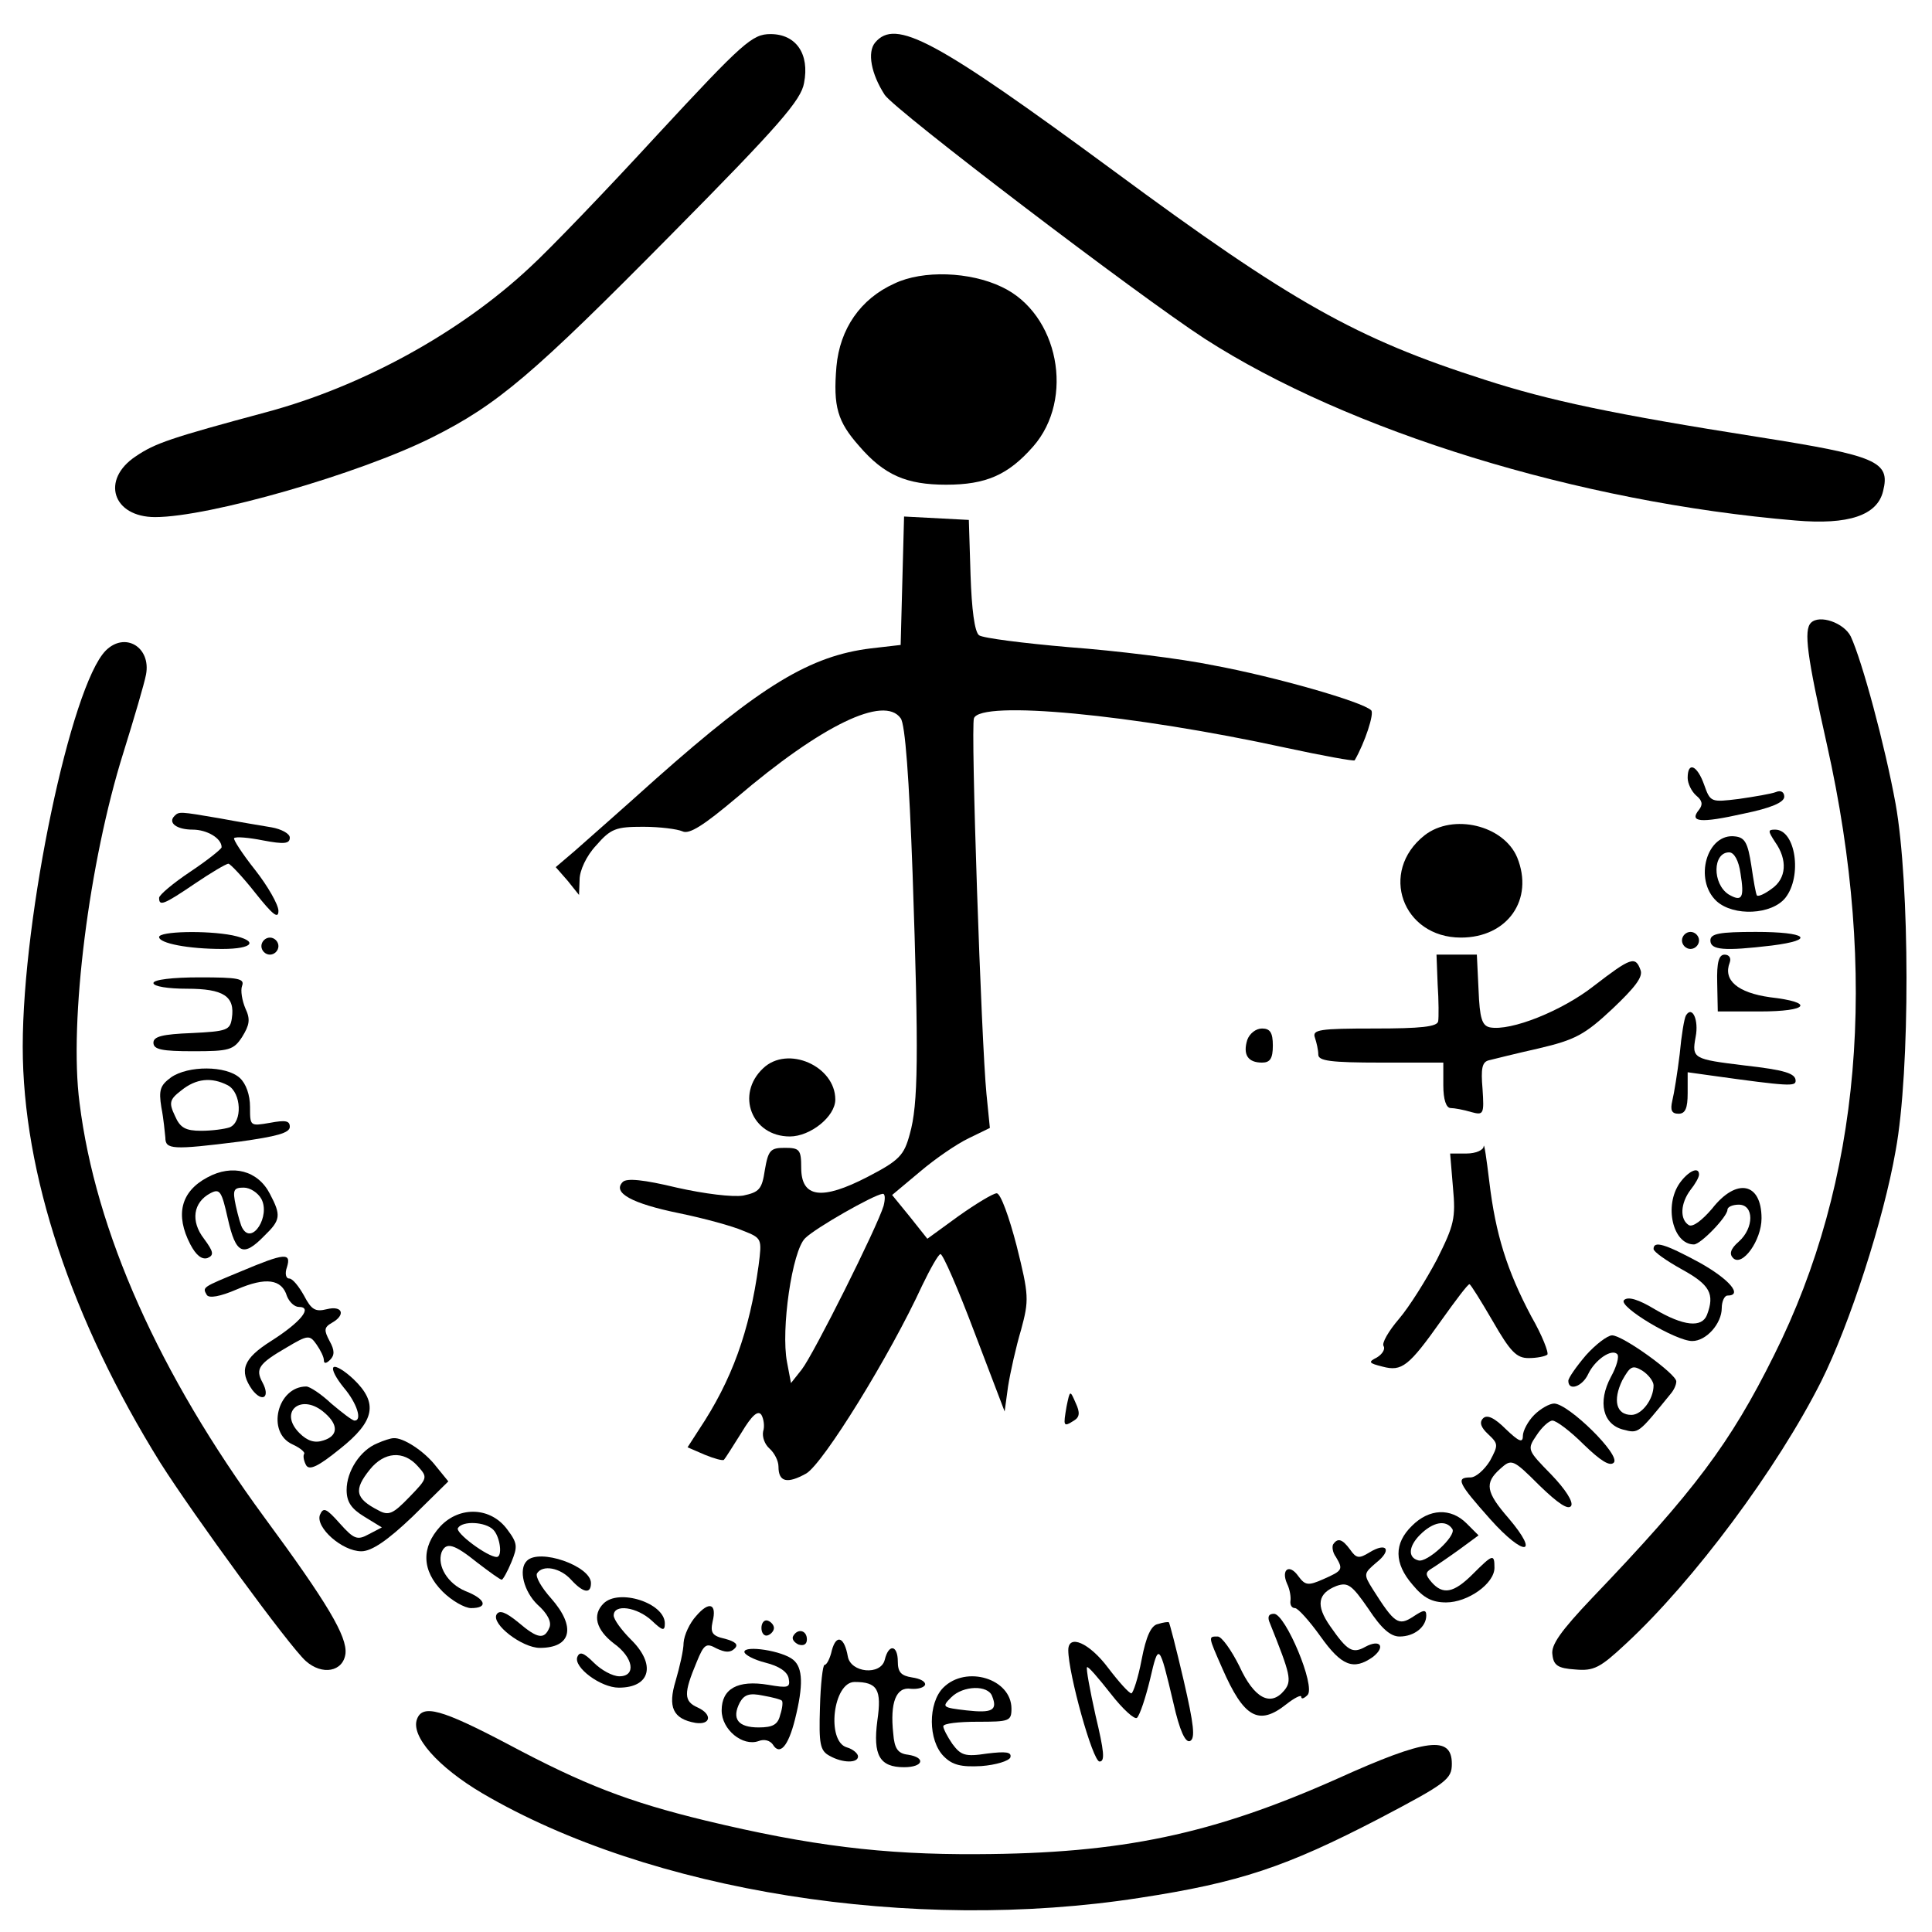 <?xml version="1.0" standalone="no"?>
<!DOCTYPE svg PUBLIC "-//W3C//DTD SVG 20010904//EN"
 "http://www.w3.org/TR/2001/REC-SVG-20010904/DTD/svg10.dtd">
<svg version="1.0" xmlns="http://www.w3.org/2000/svg"
 width="340pt" height="340pt" viewBox="0 0 340 340"
 preserveAspectRatio="xMidYMid meet">
<g transform="translate(0,340) scale(0.1,-0.1)"
fill="#000000" stroke="none">
<path d="M1157 3163 c-90 -98 -191 -203 -225 -234 -123 -115 -295 -209 -462
-254 -171 -46 -197 -55 -231 -78 -62 -41 -41 -107 34 -107 95 0 359 76 487
140 116 58 178 111 422 358 189 191 228 236 233 266 10 51 -14 86 -59 86 -32
0 -48 -14 -199 -177z"/>
<path d="M1540 3325 c-14 -17 -7 -55 17 -92 18 -27 446 -353 563 -429 253
-163 658 -288 1040 -320 93 -8 144 9 154 52 13 52 -11 62 -220 95 -254 40
-368 64 -482 101 -225 72 -339 136 -653 368 -314 231 -383 268 -419 225z"/>
<path d="M1574 2901 c-60 -27 -96 -80 -102 -146 -6 -71 2 -97 40 -140 44 -51
83 -68 153 -68 70 0 109 17 153 67 74 84 45 234 -55 281 -56 27 -139 30 -189
6z"/>
<path d="M1588 2378 l-3 -113 -52 -6 c-107 -13 -193 -65 -378 -229 -60 -54
-125 -111 -143 -127 l-34 -29 21 -24 20 -25 1 27 c0 16 12 42 29 60 26 30 35
33 83 33 29 0 60 -4 69 -8 12 -6 38 11 95 59 150 128 260 181 289 140 8 -10
15 -107 21 -273 11 -320 10 -407 -5 -459 -10 -37 -18 -46 -74 -75 -81 -42
-117 -37 -117 16 0 32 -3 35 -29 35 -25 0 -29 -4 -35 -39 -5 -34 -10 -39 -38
-45 -19 -3 -68 3 -117 14 -58 14 -88 17 -95 10 -19 -19 16 -38 99 -55 44 -9
95 -23 113 -31 33 -13 33 -14 27 -61 -16 -116 -47 -202 -105 -289 l-20 -31 30
-13 c17 -7 32 -11 34 -9 2 2 16 24 31 48 18 30 29 40 35 31 4 -7 6 -20 3 -29
-2 -10 3 -23 11 -30 9 -8 16 -22 16 -32 0 -27 15 -31 49 -12 30 18 147 207
204 331 14 29 28 54 32 55 4 1 31 -61 60 -138 l53 -139 6 44 c4 25 14 70 23
100 14 52 14 60 -8 148 -13 50 -28 92 -35 92 -6 0 -36 -18 -67 -40 l-55 -40
-31 39 -31 38 49 41 c27 23 65 49 86 59 l37 18 -6 60 c-9 91 -28 646 -22 661
12 32 278 7 549 -52 65 -14 120 -24 121 -22 18 31 35 83 29 88 -15 15 -169 59
-277 79 -58 12 -173 26 -254 32 -81 7 -152 16 -159 21 -8 6 -13 46 -15 106
l-3 97 -57 3 -57 3 -3 -113z m-33 -1100 c-11 -37 -123 -261 -144 -288 l-19
-24 -7 37 c-11 57 9 196 32 218 18 18 120 76 136 78 5 1 5 -9 2 -21z"/>
<path d="M3187 2304 c-13 -13 -7 -58 28 -214 91 -406 60 -769 -93 -1075 -77
-155 -140 -239 -320 -427 -55 -58 -73 -83 -70 -100 2 -19 10 -24 40 -26 33 -3
44 3 89 45 120 111 267 309 344 462 50 100 110 285 131 406 26 141 25 470 0
610 -19 104 -59 252 -79 295 -12 24 -55 39 -70 24z"/>
<path d="M186 2255 c-61 -62 -146 -465 -146 -697 0 -223 86 -481 242 -732 59
-93 227 -323 256 -349 29 -26 66 -19 70 13 3 30 -31 88 -143 240 -185 252
-297 503 -325 729 -19 144 17 425 77 616 19 61 37 122 40 138 9 48 -37 76 -71
42z"/>
<path d="M2970 2031 c0 -10 7 -24 15 -31 11 -9 12 -16 5 -25 -18 -22 2 -24 78
-7 49 10 72 20 72 30 0 8 -6 12 -15 8 -8 -3 -37 -8 -65 -12 -49 -6 -50 -6 -61
25 -12 34 -29 42 -29 12z"/>
<path d="M307 1964 c-12 -12 4 -24 32 -24 25 0 51 -15 51 -31 0 -3 -25 -23
-55 -43 -30 -20 -55 -41 -55 -46 0 -15 7 -13 63 25 28 19 55 35 59 35 3 0 25
-23 47 -51 31 -39 41 -47 41 -32 0 11 -19 44 -41 72 -23 29 -39 54 -37 56 3 3
26 1 51 -4 37 -7 47 -6 47 5 0 7 -15 15 -32 18 -18 3 -60 10 -92 16 -70 12
-71 12 -79 4z"/>
<path d="M2507 1930 c-81 -64 -39 -180 64 -180 82 0 129 67 99 141 -24 57
-113 78 -163 39z"/>
<path d="M3124 1918 c22 -31 20 -64 -6 -82 -12 -9 -23 -14 -26 -12 -2 2 -6 26
-10 53 -6 39 -11 49 -28 51 -50 7 -74 -76 -33 -114 30 -27 97 -24 121 6 30 38
18 120 -18 120 -13 0 -13 -2 0 -22z m-61 -55 c7 -43 3 -51 -21 -37 -29 19 -28
74 1 74 9 0 17 -15 20 -37z"/>
<path d="M280 1751 c0 -11 51 -21 111 -21 55 0 65 14 18 24 -46 9 -129 7 -129
-3z"/>
<path d="M2960 1745 c0 -8 7 -15 15 -15 8 0 15 7 15 15 0 8 -7 15 -15 15 -8 0
-15 -7 -15 -15z"/>
<path d="M3010 1745 c0 -17 24 -19 108 -9 79 10 62 24 -28 24 -64 0 -80 -3
-80 -15z"/>
<path d="M460 1735 c0 -8 7 -15 15 -15 8 0 15 7 15 15 0 8 -7 15 -15 15 -8 0
-15 -7 -15 -15z"/>
<path d="M2530 1668 c2 -29 2 -59 1 -65 -1 -10 -31 -13 -112 -13 -97 0 -110
-2 -105 -16 3 -9 6 -22 6 -30 0 -11 22 -14 110 -14 l110 0 0 -40 c0 -25 5 -40
13 -40 6 0 23 -3 36 -7 22 -6 23 -4 20 41 -3 35 -1 47 11 50 8 2 48 12 88 21
64 15 81 24 130 70 39 37 54 56 49 68 -9 25 -17 22 -82 -28 -56 -44 -146 -80
-183 -73 -14 3 -18 16 -20 66 l-3 62 -35 0 -36 0 2 -52z"/>
<path d="M3022 1670 l1 -50 74 0 c86 0 97 16 18 25 -57 8 -83 30 -71 61 3 8
-1 14 -9 14 -10 0 -14 -13 -13 -50z"/>
<path d="M270 1670 c0 -6 26 -10 59 -10 64 0 85 -13 79 -52 -3 -21 -9 -23 -70
-26 -52 -2 -68 -6 -68 -17 0 -12 15 -15 70 -15 63 0 71 2 86 25 13 21 15 31 6
50 -6 14 -9 32 -6 40 5 13 -7 15 -75 15 -47 0 -81 -4 -81 -10z"/>
<path d="M2967 1613 c-3 -5 -8 -35 -11 -68 -4 -33 -10 -70 -13 -82 -4 -17 -1
-23 11 -23 12 0 16 10 16 36 l0 37 43 -6 c136 -19 147 -19 147 -9 0 13 -19 19
-90 27 -90 11 -93 12 -86 50 6 30 -6 56 -17 38z"/>
<path d="M2195 1570 c-8 -26 1 -40 26 -40 14 0 19 7 19 30 0 23 -5 30 -19 30
-11 0 -22 -9 -26 -20z"/>
<path d="M1343 1520 c-49 -46 -20 -120 47 -120 36 0 80 35 80 65 0 59 -84 96
-127 55z"/>
<path d="M301 1504 c-19 -14 -22 -22 -17 -53 4 -20 6 -44 7 -53 0 -21 12 -22
131 -7 64 9 88 15 88 26 0 11 -8 12 -35 7 -35 -6 -35 -6 -35 28 0 21 -7 41
-18 51 -24 22 -91 22 -121 1z m100 -14 c24 -13 26 -65 3 -74 -9 -3 -31 -6 -50
-6 -27 0 -37 5 -46 26 -11 23 -10 29 11 45 26 21 53 24 82 9z"/>
<path d="M2611 1383 c0 -7 -14 -13 -30 -13 l-29 0 5 -60 c5 -54 2 -66 -28
-126 -19 -36 -49 -84 -67 -105 -18 -21 -31 -43 -27 -48 3 -5 -2 -14 -12 -20
-16 -8 -14 -10 10 -16 34 -9 46 0 104 82 25 35 46 63 49 63 2 0 20 -29 41 -65
31 -54 42 -65 63 -65 15 0 29 3 33 6 3 3 -9 34 -28 67 -43 81 -63 145 -74 237
-5 41 -9 69 -10 63z"/>
<path d="M365 1328 c-47 -25 -57 -66 -30 -118 10 -19 20 -27 30 -24 12 5 11
11 -6 34 -24 31 -19 64 11 80 17 9 20 4 31 -45 14 -62 27 -68 64 -30 29 28 30
36 10 74 -21 41 -66 53 -110 29z m95 -38 c16 -30 -16 -81 -33 -52 -3 4 -8 22
-12 40 -6 28 -4 32 14 32 11 0 25 -9 31 -20z"/>
<path d="M2956 1318 c-28 -40 -12 -108 25 -108 12 0 59 49 59 61 0 5 9 9 20 9
27 0 27 -41 0 -65 -15 -13 -17 -22 -10 -29 16 -16 50 31 50 70 0 63 -44 72
-87 17 -18 -21 -34 -33 -41 -29 -16 10 -15 38 3 62 8 10 15 22 15 27 0 15 -19
6 -34 -15z"/>
<path d="M2910 1202 c0 -5 23 -21 50 -36 49 -27 58 -43 44 -80 -9 -23 -41 -20
-92 10 -28 17 -47 23 -54 16 -11 -11 91 -72 120 -72 25 0 52 31 52 58 0 12 5
22 10 22 28 0 3 29 -49 58 -61 33 -81 39 -81 24z"/>
<path d="M425 1163 c-70 -29 -69 -28 -61 -42 4 -6 23 -3 53 10 51 22 79 18 88
-12 4 -10 13 -19 21 -19 25 0 3 -27 -49 -60 -49 -31 -57 -52 -33 -86 18 -23
32 -13 18 13 -13 24 -7 33 43 62 37 22 40 22 52 5 7 -10 13 -22 13 -28 0 -6 4
-6 11 1 8 8 8 17 -1 33 -10 19 -10 24 4 32 25 14 19 31 -9 24 -20 -5 -27 -1
-40 24 -9 16 -20 30 -26 30 -6 0 -8 9 -4 20 8 26 -4 25 -80 -7z"/>
<path d="M2791 1015 c-17 -20 -31 -40 -31 -45 0 -19 25 -10 35 12 12 25 41 45
51 35 4 -4 -1 -22 -11 -40 -24 -45 -14 -84 22 -93 27 -7 26 -7 83 63 6 7 10
16 10 22 0 13 -94 81 -113 81 -8 0 -29 -16 -46 -35z m119 -53 c0 -25 -21 -52
-39 -52 -27 0 -33 26 -16 61 14 25 18 27 35 17 11 -7 20 -19 20 -26z"/>
<path d="M587 994 c-4 -4 5 -20 18 -36 23 -27 33 -58 19 -58 -4 0 -22 14 -41
30 -18 17 -38 30 -44 30 -51 0 -71 -81 -24 -102 13 -6 23 -14 20 -17 -2 -4 0
-13 4 -20 6 -9 22 -1 59 29 62 49 68 81 24 123 -16 15 -31 24 -35 21z m-15
-81 c24 -21 23 -40 -3 -48 -15 -5 -28 -1 -42 13 -38 38 4 72 45 35z"/>
<path d="M1877 925 c-6 -35 -6 -37 13 -25 10 6 11 14 3 31 -10 23 -10 23 -16
-6z"/>
<path d="M2700 910 c-11 -11 -20 -28 -20 -37 0 -13 -7 -10 -30 12 -20 20 -33
26 -40 19 -7 -7 -4 -16 9 -28 18 -17 18 -19 3 -47 -10 -16 -25 -29 -34 -29
-27 0 -22 -10 35 -74 59 -66 88 -64 32 2 -40 46 -43 62 -15 87 20 18 22 18 69
-29 33 -32 51 -44 56 -36 4 7 -10 29 -35 55 -42 43 -43 44 -26 69 9 14 22 26
28 26 7 0 32 -19 55 -42 30 -29 46 -39 53 -32 13 13 -80 104 -105 104 -8 0
-24 -9 -35 -20z"/>
<path d="M664 860 c-30 -12 -54 -49 -54 -82 0 -21 8 -33 31 -47 l31 -19 -23
-12 c-20 -11 -26 -9 -51 19 -24 27 -29 29 -35 15 -8 -22 39 -64 73 -64 18 0
46 19 90 61 l63 62 -22 27 c-20 26 -58 51 -75 49 -4 0 -17 -4 -28 -9z m71 -40
c18 -20 18 -21 -15 -55 -28 -29 -36 -33 -54 -23 -41 21 -44 36 -15 72 25 31
59 34 84 6z"/>
<path d="M775 714 c-34 -37 -33 -78 4 -115 16 -16 39 -29 50 -29 31 0 26 16
-10 30 -31 13 -50 44 -42 68 8 19 22 15 63 -18 21 -16 40 -30 43 -30 2 0 10
14 17 31 11 27 11 33 -7 57 -29 40 -84 42 -118 6z m93 -6 c12 -12 17 -48 6
-48 -16 0 -74 43 -68 51 8 13 48 11 62 -3z"/>
<path d="M2485 715 c-32 -31 -32 -66 1 -104 19 -23 34 -31 59 -31 38 0 85 33
85 61 0 25 -3 24 -38 -11 -34 -34 -53 -37 -73 -14 -11 13 -11 17 1 24 8 5 30
20 48 33 l34 25 -21 21 c-28 28 -66 26 -96 -4z m71 -6 c7 -12 -45 -60 -60 -55
-19 5 -17 25 3 45 23 23 46 27 57 10z"/>
<path d="M2346 682 c-2 -4 -1 -14 5 -22 13 -22 12 -24 -22 -39 -27 -12 -32
-11 -44 5 -16 23 -31 12 -20 -13 5 -10 7 -24 6 -30 -1 -7 2 -13 8 -13 5 0 25
-22 45 -50 37 -52 58 -60 92 -36 23 18 13 32 -13 18 -23 -13 -32 -7 -62 36
-26 37 -22 58 11 71 20 7 27 2 56 -40 23 -35 39 -49 55 -49 26 0 47 17 47 37
0 11 -5 10 -23 -2 -26 -17 -33 -12 -71 48 -17 27 -16 28 6 47 28 22 19 37 -12
18 -18 -11 -23 -11 -34 5 -14 19 -22 21 -30 9z"/>
<path d="M927 653 c-15 -15 -5 -54 19 -77 17 -15 25 -30 21 -40 -9 -22 -21
-20 -55 9 -22 18 -33 22 -38 14 -10 -17 45 -59 76 -59 56 0 64 37 20 87 -17
19 -28 38 -25 44 10 16 41 10 60 -11 21 -23 35 -26 35 -6 0 30 -91 62 -113 39z"/>
<path d="M1062 578 c-20 -20 -13 -46 18 -70 35 -25 40 -58 10 -58 -12 0 -32
11 -45 24 -18 18 -25 20 -29 10 -7 -18 41 -54 73 -54 56 0 66 41 21 85 -16 16
-30 35 -30 42 0 21 41 15 67 -9 19 -18 23 -19 23 -5 0 36 -81 62 -108 35z"/>
<path d="M1225 556 c-11 -12 -21 -33 -22 -47 0 -13 -7 -43 -14 -67 -14 -46 -5
-67 35 -74 27 -4 30 15 4 27 -25 11 -25 25 -2 80 13 32 17 34 35 24 15 -7 24
-8 32 0 7 7 1 12 -17 17 -23 5 -26 11 -22 30 8 32 -6 37 -29 10z"/>
<path d="M2235 543 c36 -90 39 -101 25 -118 -24 -29 -53 -14 -79 43 -14 28
-31 52 -38 52 -17 0 -17 1 8 -56 38 -87 64 -102 113 -63 14 11 26 17 26 13 0
-5 5 -3 11 3 15 15 -39 143 -59 143 -10 0 -12 -6 -7 -17z"/>
<path d="M1340 535 c0 -9 5 -15 11 -13 6 2 11 8 11 13 0 5 -5 11 -11 13 -6 2
-11 -4 -11 -13z"/>
<path d="M2038 542 c-12 -2 -21 -21 -29 -63 -6 -32 -15 -59 -18 -59 -4 0 -22
20 -41 45 -33 44 -70 60 -70 31 0 -41 43 -196 55 -196 10 0 8 18 -7 81 -10 45
-17 83 -15 85 2 2 20 -19 42 -47 21 -27 42 -46 46 -42 5 5 15 35 23 68 15 65
16 64 41 -42 11 -49 21 -70 29 -67 10 4 7 29 -11 107 -13 56 -25 102 -26 102
-1 1 -10 0 -19 -3z"/>
<path d="M1396 521 c-3 -5 1 -11 9 -15 9 -3 15 0 15 9 0 16 -16 20 -24 6z"/>
<path d="M1464 496 c-3 -14 -9 -26 -13 -26 -3 0 -7 -34 -8 -75 -2 -64 0 -76
17 -85 23 -13 50 -13 50 -1 0 5 -9 13 -20 16 -36 11 -24 115 14 115 40 0 48
-13 40 -68 -8 -61 4 -82 47 -82 34 0 39 17 7 22 -18 2 -24 11 -26 37 -6 55 5
83 31 79 12 -1 23 2 25 7 1 6 -9 11 -23 13 -19 3 -25 9 -25 28 0 29 -16 32
-23 3 -7 -28 -60 -23 -65 6 -6 34 -20 40 -28 11z"/>
<path d="M1310 493 c0 -5 17 -14 37 -19 24 -6 39 -16 41 -28 3 -16 -1 -17 -36
-11 -54 9 -82 -7 -82 -45 0 -34 37 -64 65 -54 10 4 20 1 25 -6 12 -20 27 -4
39 44 15 60 14 91 -3 105 -19 16 -86 26 -86 14z m66 -86 c2 -2 1 -13 -3 -25
-4 -17 -13 -22 -38 -22 -36 0 -48 15 -33 44 8 14 17 17 41 12 17 -3 32 -7 33
-9z"/>
<path d="M1660 430 c-27 -27 -27 -93 1 -121 15 -15 30 -19 66 -17 26 2 48 9
51 15 3 10 -8 11 -41 7 -39 -6 -46 -3 -61 17 -9 13 -16 27 -16 31 0 5 27 8 60
8 56 0 60 1 60 23 0 53 -80 77 -120 37z m86 -15 c10 -25 0 -30 -45 -25 -43 5
-44 6 -27 23 21 21 65 22 72 2z"/>
<path d="M734 375 c-12 -30 37 -85 115 -131 295 -173 757 -246 1156 -184 177
27 259 55 421 139 120 63 129 70 129 97 0 50 -44 45 -201 -26 -220 -98 -380
-132 -634 -133 -166 -1 -295 15 -478 59 -136 33 -214 63 -349 135 -116 61
-149 70 -159 44z"/>
</g>
</svg>
